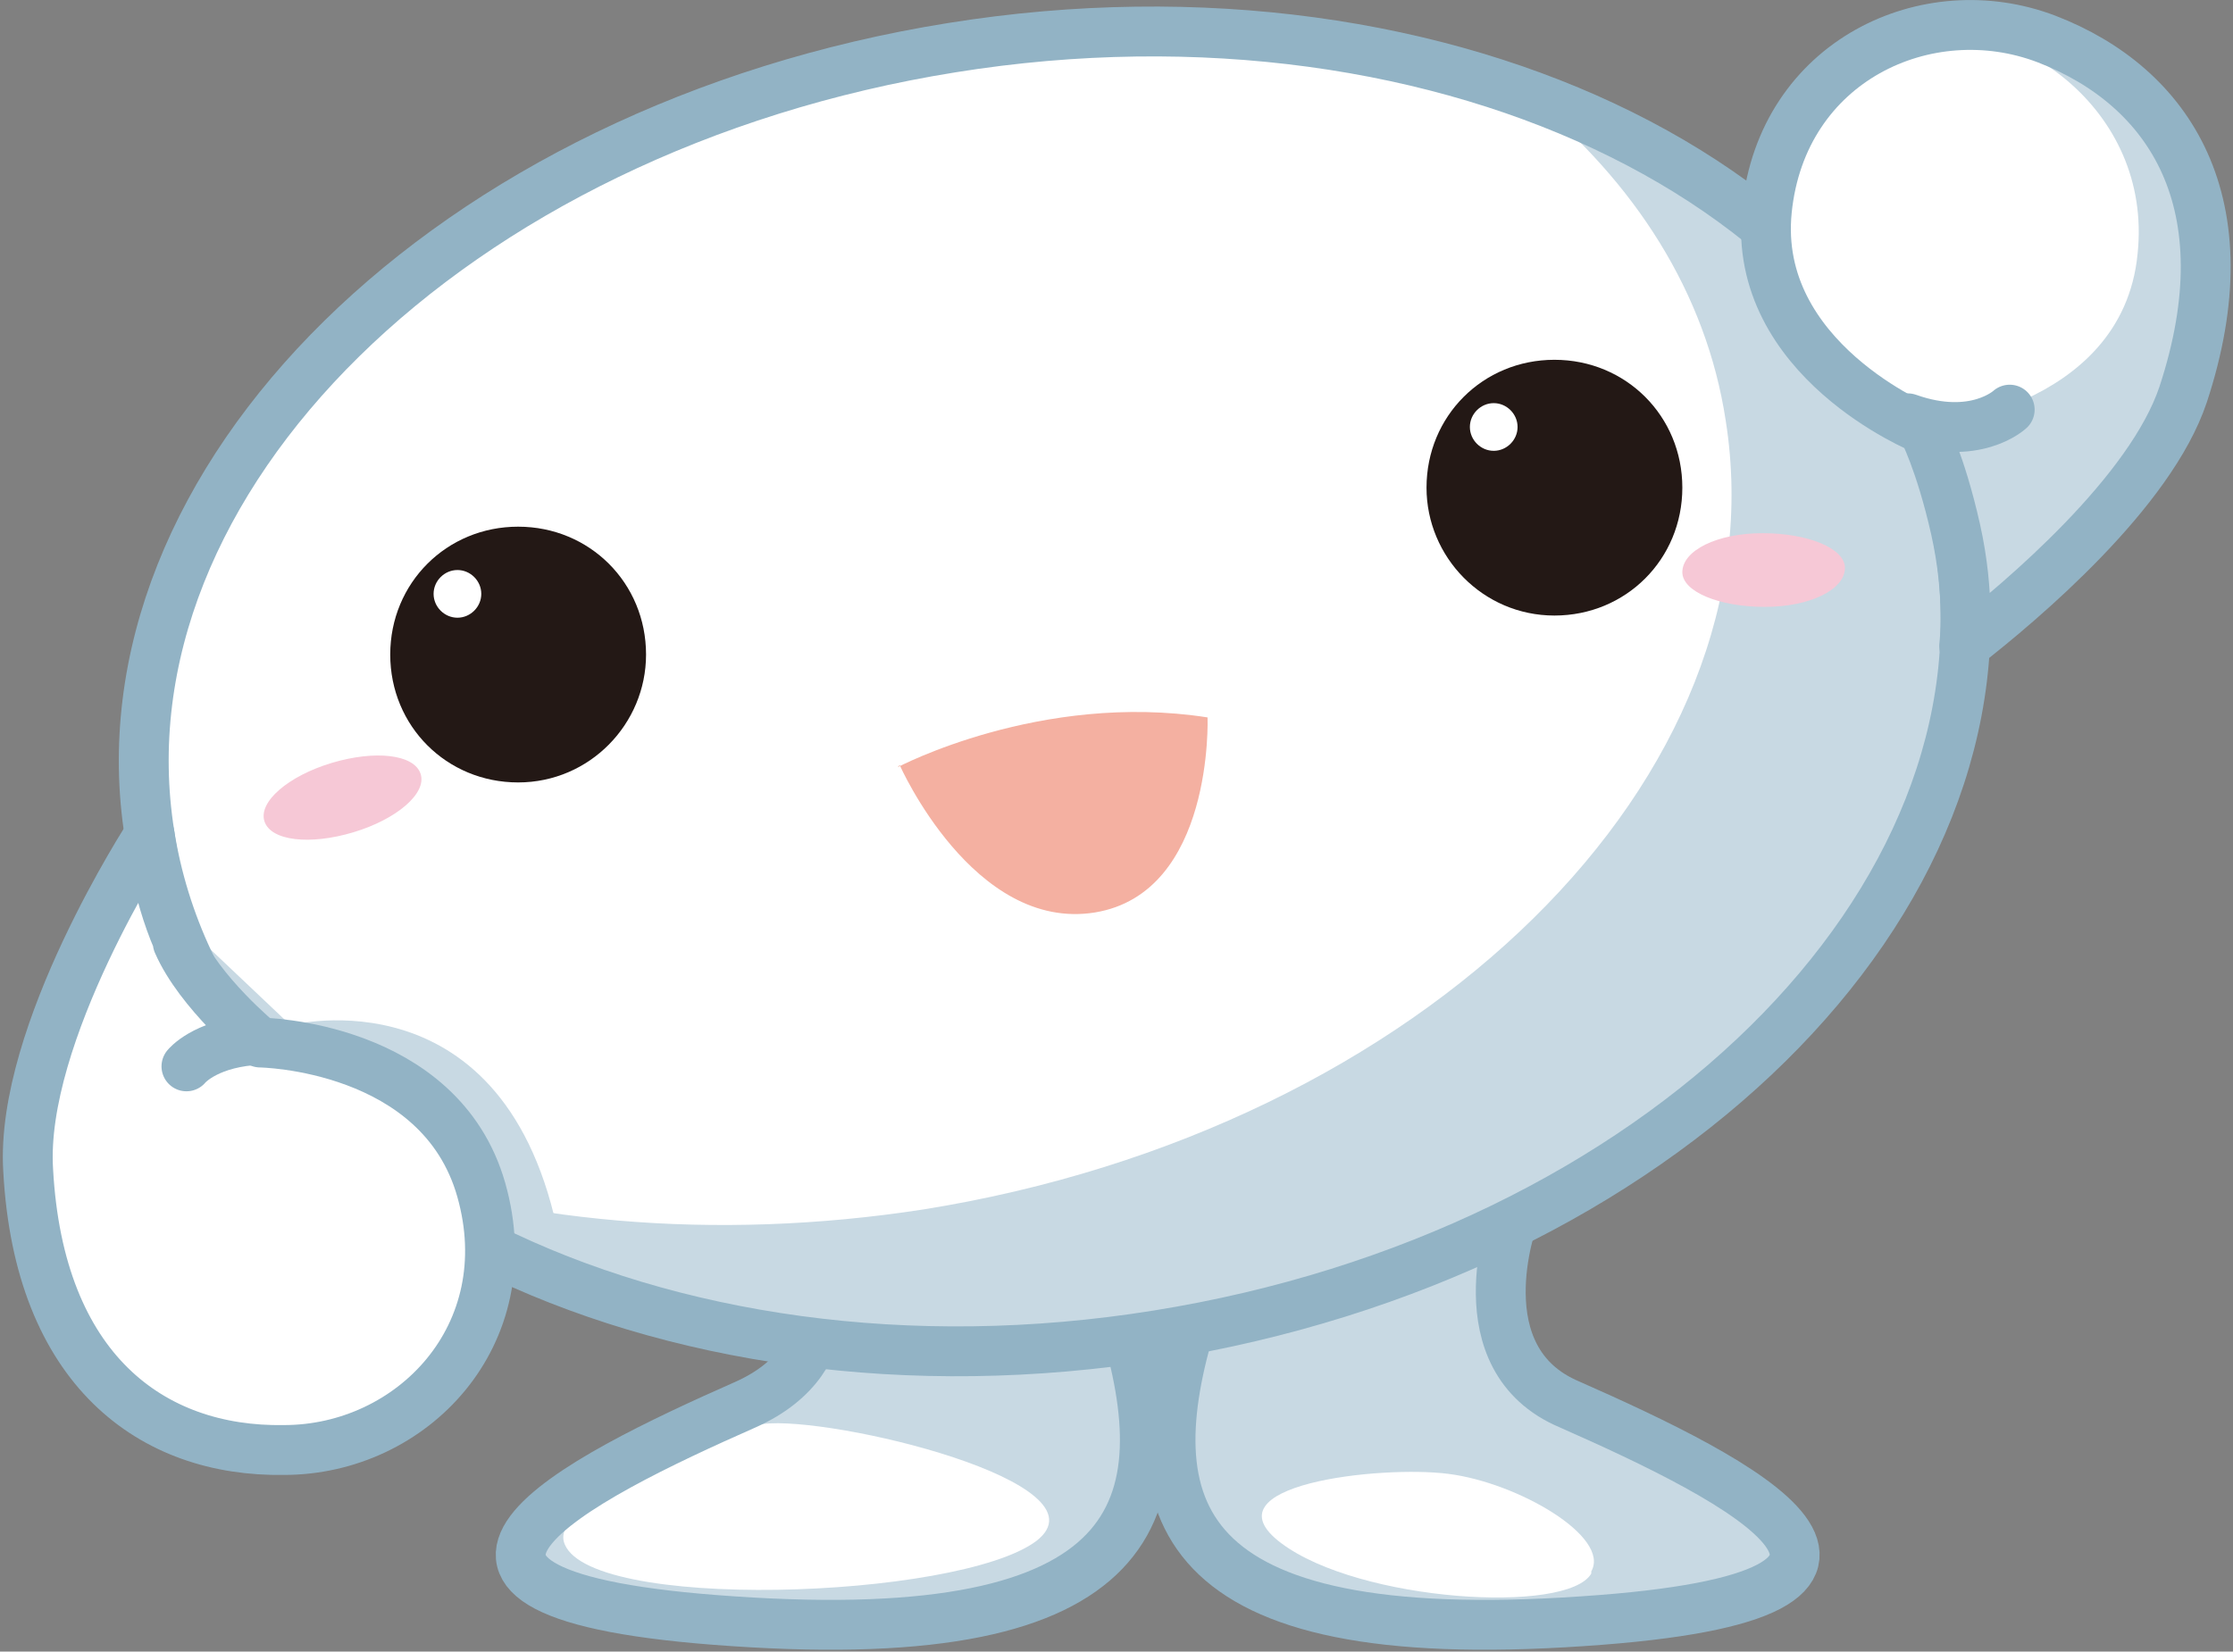 <?xml version="1.0" encoding="UTF-8"?>
<svg xmlns="http://www.w3.org/2000/svg" version="1.1" viewBox="0 0 103 76.2">
  <rect x="0" y="0" width="103" height="76.2" fill="#808080" stroke="none"/>
  <defs>
    <style>
      .cls-1 {
        fill: #f4b0a1;
      }

      .cls-1, .cls-2, .cls-3, .cls-4, .cls-5 {
        stroke-width: 0px;
      }

      .cls-2 {
        fill: #231815;
      }

      .cls-6 {
        fill: none;
        stroke: #92b3c5;
        stroke-linecap: round;
        stroke-linejoin: round;
        stroke-width: 2.3px;
      }

      .cls-3 {
        fill: #c8d9e3;
      }

      .cls-7 {
        isolation: isolate;
      }

      .cls-4 {
        fill: #fff;
      }

      .cls-5 {
        fill: #f6c8d6;
        mix-blend-mode: multiply;
      }
    </style>
  </defs>
  <g class="cls-7">
    <g id="_レイヤー_1" data-name="レイヤー 1">
      <g>
        <g>
          <g>
            <g>
              <path class="cls-3" d="M37.5,58.1s1.8,4.5-3.1,6.7c-7.7,3.4-18.6,8.8-.6,10,19,1.3,20.7-5.2,18-14l-14.2-2.7Z"/>
              <path class="cls-3" d="M69.8,56.2s-2.4,6.5,2.6,8.6c7.7,3.4,18.6,8.8.6,10-19,1.3-20.7-5.2-18-14l14.8-4.7Z"/>
            </g>
            <g>
              <path class="cls-4" d="M26,71.1c-.4-1.8,6.1-5,9.2-5.4,3.1-.4,16.1,2.7,12.6,5.4-3.6,2.7-21,3.3-21.8,0Z"/>
              <path class="cls-4" d="M73.4,72.5c.9-1.6-3.4-4.1-6.6-4.5-3.1-.4-11.3.5-7.7,3.2,3.6,2.7,13.2,3.3,14.3,1.4Z"/>
            </g>
            <g>
              <path class="cls-6" d="M37.5,58.1s1.8,4.5-3.1,6.7c-7.7,3.4-18.6,8.8-.6,10,19,1.3,20.7-5.2,18-14l-14.2-2.7Z"/>
              <path class="cls-6" d="M69.8,56.2s-2.4,6.5,2.6,8.6c7.7,3.4,18.6,8.8.6,10-19,1.3-20.7-5.2-18-14l14.8-4.7Z"/>
            </g>
          </g>
          <g>
            <g>
              <g>
                <path class="cls-4" d="M90.4,25.2c2.6,16.4-13.9,32.7-37,36.4-23,3.7-43.9-6.7-46.5-23.1C4.3,22.2,20.8,5.9,43.9,2.2c23-3.7,43.9,6.7,46.5,23.1Z"/>
                <path class="cls-3" d="M70.5,4.4c4.9,4,8.2,9.1,9.1,15,2.6,16.4-13.9,32.7-37,36.4-9.7,1.5-19,.6-26.7-2.2,8.7,7.1,22.6,10.5,37.4,8.1,23-3.7,39.6-20,37-36.4-1.5-9.5-9.2-17-19.8-20.9Z"/>
              </g>
              <path class="cls-3" d="M18.7,55.2c-3.9-2.1-8.7-6.5-11-13.3l5.7,5.4s10-2.6,12.4,9.9c0,0-3.2.1-7.1-2Z"/>
            </g>
            <g>
              <path class="cls-5" d="M19.4,35.7c.3.9-1.1,2.1-3.1,2.7-2,.6-3.8.4-4.1-.5-.3-.9,1.1-2.1,3.1-2.7,2-.6,3.8-.4,4.1.5Z"/>
              <path class="cls-5" d="M77.6,26.4c0,.9,1.7,1.6,3.8,1.6,2.1,0,3.7-.8,3.7-1.8,0-.9-1.7-1.6-3.8-1.6-2.1,0-3.7.8-3.7,1.8Z"/>
            </g>
            <path class="cls-1" d="M41.4,35.4s6.6-3.5,14.3-2.3c0,0,.3,8.1-5.2,9-5.6.9-9-6.8-9-6.8Z"/>
            <path class="cls-6" d="M90.4,25.2c2.6,16.4-13.9,32.7-37,36.4-23,3.7-43.9-6.7-46.5-23.1C4.3,22.2,20.8,5.9,43.9,2.2c23-3.7,43.9,6.7,46.5,23.1Z"/>
          </g>
          <g>
            <g>
              <path class="cls-4" d="M6.9,38.4S.9,47.6,1.3,53.9c.5,9.2,5.7,13,11.8,12.9,5.9,0,11-5.3,9.1-12-1.9-6.7-10.2-6.8-10.2-6.8,0,0-3.4-2.6-4.4-6.2-.7-2.5-.8-3.4-.8-3.4Z"/>
              <path class="cls-6" d="M8.2,43.4c-1-2.3-1.3-4.9-1.3-4.9,0,0-6,9.2-5.6,15.5.5,9.2,5.7,13,11.8,12.9,5.9,0,11-5.3,9.1-12-1.9-6.7-10.2-6.8-10.2-6.8,0,0-2.8-2.3-3.8-4.6Z"/>
            </g>
            <path class="cls-6" d="M8.6,49.2s.8-1,3-1.2"/>
          </g>
          <g>
            <g>
              <path class="cls-4" d="M90.3,24.6c.6,2.6.3,5.2.3,5.2,2.7-2.1,8.7-7.1,10.1-11.6,2.9-8.8-.6-14.2-6.3-16.4-5.5-2.1-12.2,1-12.9,7.9-.7,6.9,7.2,10.1,7.2,10.1,0,0,.9,1.8,1.5,4.8Z"/>
              <path class="cls-3" d="M90.1,24c-.7-2.9-1.4-4.3-1.4-4.3,0,0,9.2-.7,9.9-8,.7-6.7-5.7-11.1-10.7-10.2,2-.6,4.3-.6,6.4.2,5.7,2.1,9.1,7.6,6.3,16.4-1.5,4.5-7.3,9.5-10.1,11.6,0,0,.2-2.9-.5-5.7Z"/>
              <path class="cls-6" d="M90.6,29.8c2.7-2.1,8.6-7.1,10.1-11.6,2.9-8.8-.6-14.2-6.3-16.4-5.5-2.1-12.2,1-12.9,7.9-.7,6.9,7.2,10.1,7.2,10.1,0,0,.8,1.5,1.5,4.6.7,3.1.4,5.4.4,5.4Z"/>
            </g>
            <path class="cls-6" d="M92.7,18.9s-1.6,1.5-4.7.4"/>
          </g>
        </g>
        <g>
          <path class="cls-2" d="M29.8,30.2c0,3.2-2.6,5.9-5.9,5.9s-5.9-2.6-5.9-5.9,2.6-5.9,5.9-5.9,5.9,2.6,5.9,5.9Z"/>
          <path class="cls-4" d="M22.2,27.4c0,.6-.5,1.1-1.1,1.1s-1.1-.5-1.1-1.1.5-1.1,1.1-1.1,1.1.5,1.1,1.1Z"/>
        </g>
        <g>
          <path class="cls-2" d="M65.8,22.5c0,3.2,2.6,5.9,5.9,5.9s5.9-2.6,5.9-5.9-2.6-5.9-5.9-5.9-5.9,2.6-5.9,5.9Z"/>
          <path class="cls-4" d="M70,19.7c0,.6-.5,1.1-1.1,1.1s-1.1-.5-1.1-1.1.5-1.1,1.1-1.1,1.1.5,1.1,1.1Z"/>
        </g>
      </g>
    </g>
  </g>
</svg>